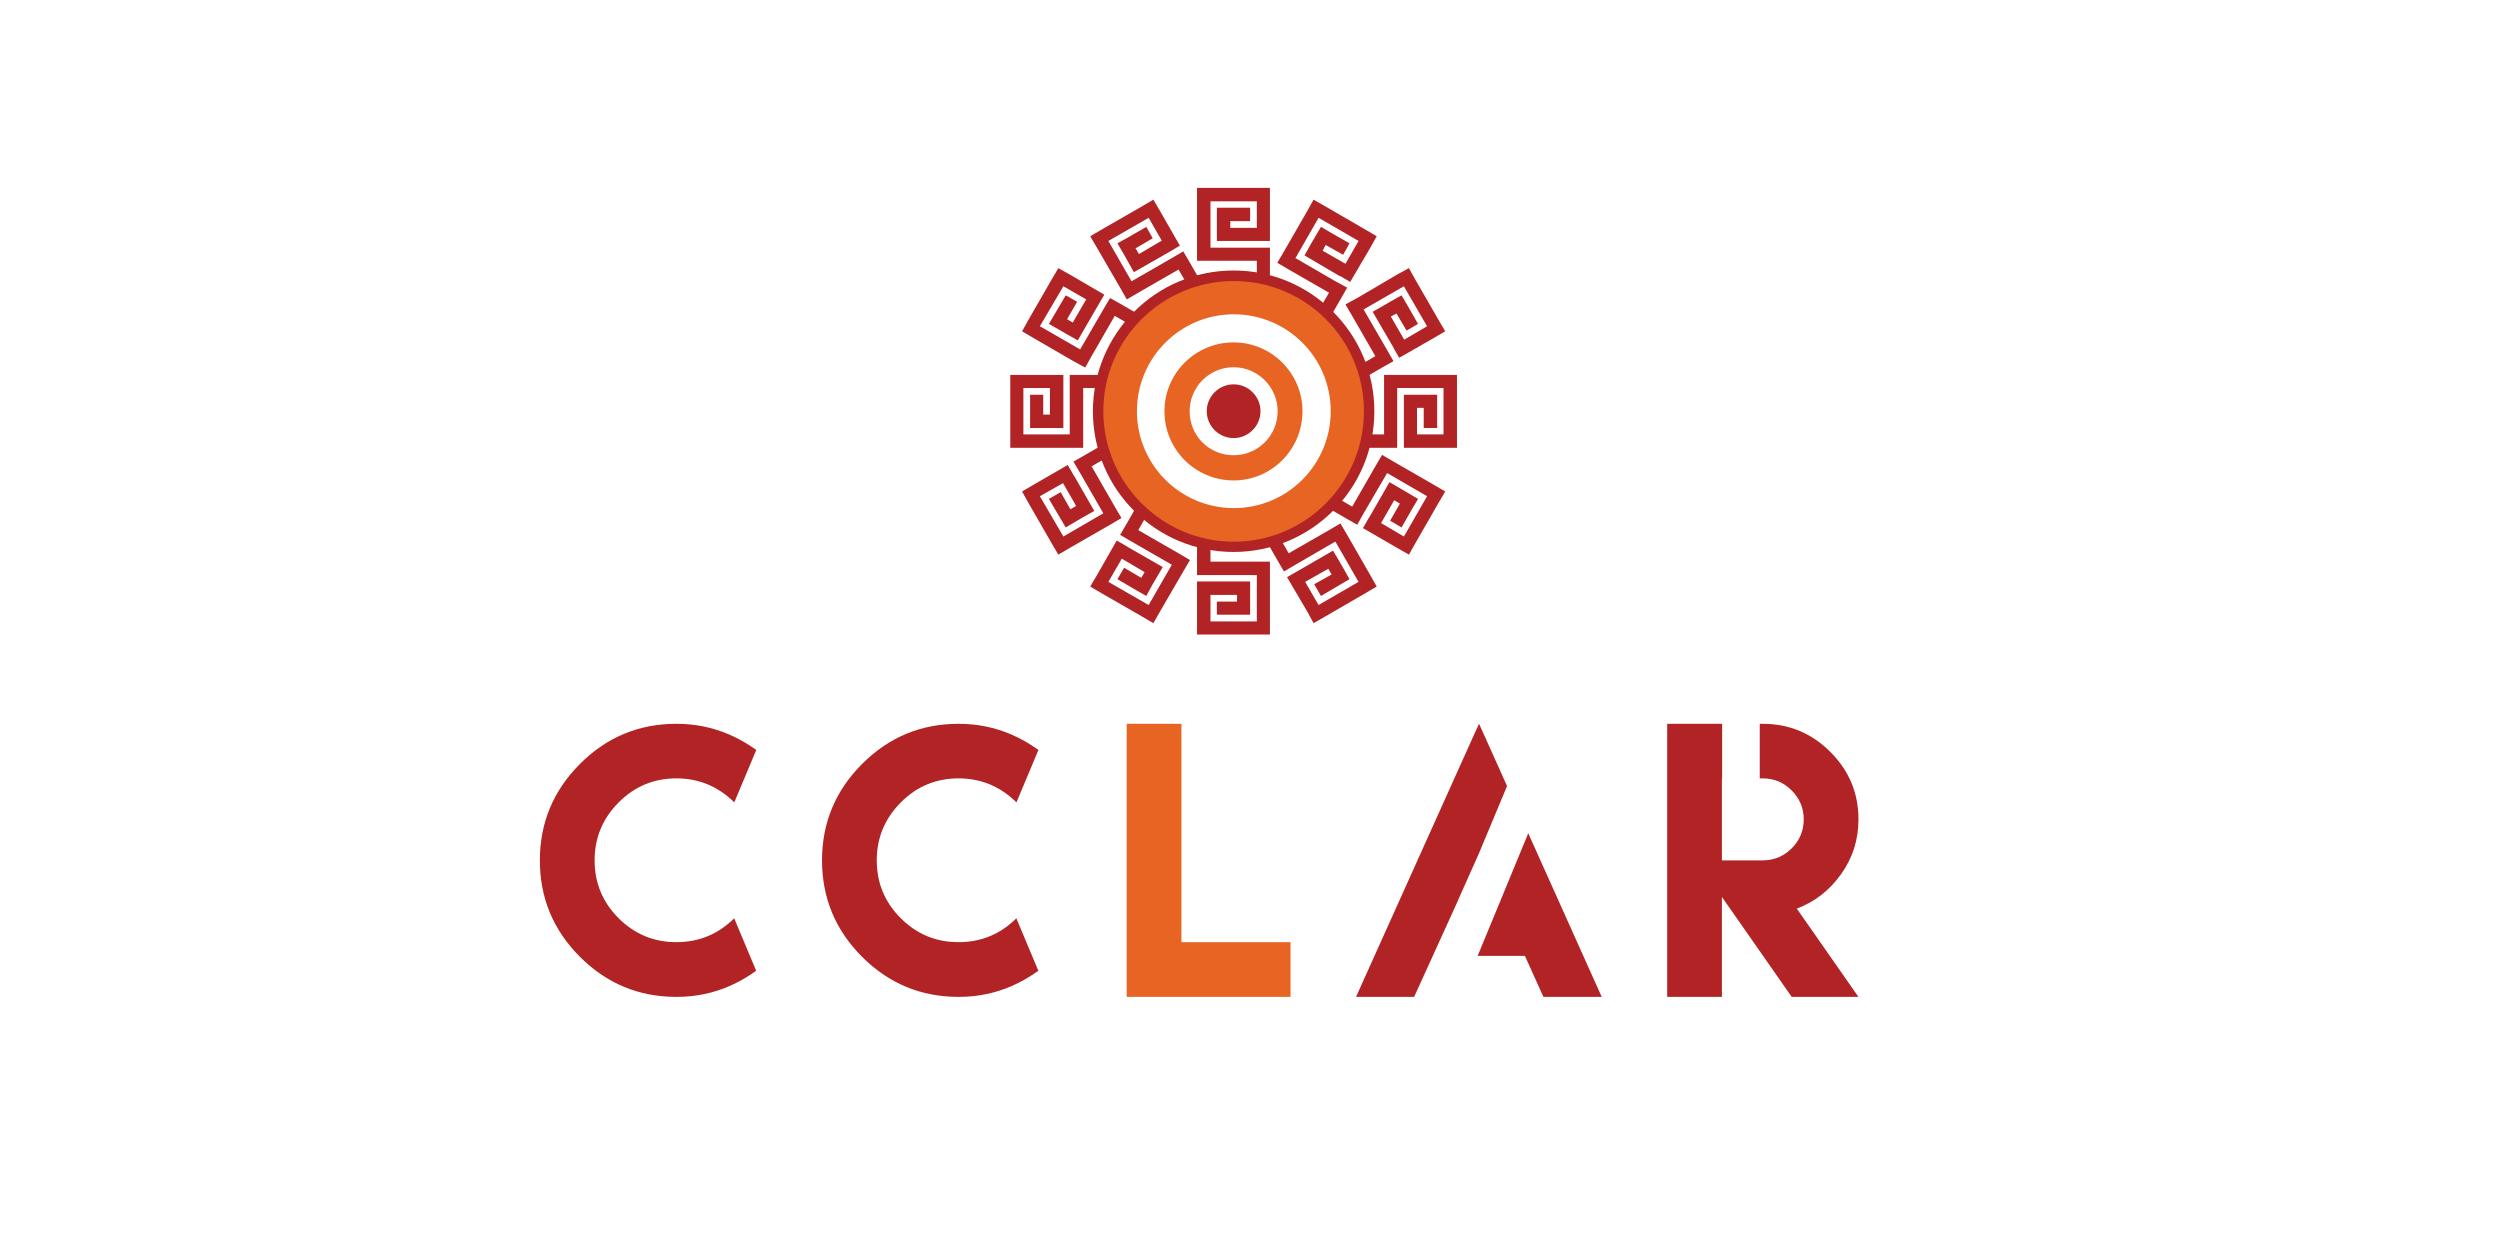 <svg width="196" height="98" viewBox="0 0 196 98" fill="none" xmlns="http://www.w3.org/2000/svg">
<g clip-path="url(#clip0_2560_29352)">
<path d="M92.624 56.746V73.867H101.177V78.155H88.334V56.746H92.624Z" fill="#E76422"/>
<mask id="mask0_2560_29352" style="mask-type:luminance" maskUnits="userSpaceOnUse" x="29" y="0" width="138" height="98">
<path d="M166.443 0.004H29V97.186H166.443V0.004Z" fill="white"/>
</mask>
<g mask="url(#mask0_2560_29352)">
<path d="M144.342 68.533C145.25 67.263 145.704 65.83 145.704 64.237C145.704 62.183 144.969 60.421 143.498 58.95C142.029 57.481 140.262 56.746 138.199 56.746H137.964V61.024H138.199C139.084 61.024 139.841 61.34 140.47 61.974C141.098 62.607 141.413 63.361 141.413 64.238C141.413 65.123 141.098 65.88 140.47 66.509C139.841 67.138 139.084 67.453 138.199 67.453H134.997V64.238V61.024H135.015V56.746H134.997H130.707V64.237V71.727V78.156H134.997V70.319L140.47 78.156H145.702L140.868 71.235C142.277 70.706 143.434 69.805 144.342 68.533Z" fill="#B12324"/>
</g>
<mask id="mask1_2560_29352" style="mask-type:luminance" maskUnits="userSpaceOnUse" x="29" y="0" width="138" height="98">
<path d="M166.443 0.004H29V97.186H166.443V0.004Z" fill="white"/>
</mask>
<g mask="url(#mask1_2560_29352)">
<path d="M115.943 66.92L118.152 61.626L116.409 57.742L115.956 56.746L115.493 57.757L106.314 78.155H107.217H109.98H110.166H110.868L114.278 70.665H114.27L115.943 66.92Z" fill="#B12324"/>
</g>
<mask id="mask2_2560_29352" style="mask-type:luminance" maskUnits="userSpaceOnUse" x="29" y="0" width="138" height="98">
<path d="M166.443 0.004H29V97.186H166.443V0.004Z" fill="white"/>
</mask>
<g mask="url(#mask2_2560_29352)">
<path d="M119.815 65.328L117.622 70.644L117.63 70.665H117.612L117.619 70.671L117.518 70.895L115.848 74.942H119.557L119.624 75.101L121.005 78.155H121.735H121.908H124.67H125.574L119.815 65.328Z" fill="#B12324"/>
</g>
<mask id="mask3_2560_29352" style="mask-type:luminance" maskUnits="userSpaceOnUse" x="29" y="0" width="138" height="98">
<path d="M166.443 0.004H29V97.186H166.443V0.004Z" fill="white"/>
</mask>
<g mask="url(#mask3_2560_29352)">
<path d="M57.559 71.993C56.306 73.242 54.796 73.865 53.031 73.865C51.26 73.865 49.748 73.238 48.496 71.986C47.242 70.734 46.617 69.222 46.617 67.451C46.617 65.689 47.243 64.178 48.496 62.916C49.748 61.654 51.26 61.024 53.031 61.024C54.782 61.024 56.296 61.651 57.569 62.906L59.292 58.794C58.64 58.327 57.94 57.92 57.181 57.59C55.885 57.029 54.5 56.746 53.031 56.746C50.082 56.746 47.562 57.796 45.467 59.894C43.374 61.992 42.326 64.511 42.326 67.451C42.326 70.399 43.373 72.92 45.467 75.015C47.562 77.109 50.082 78.156 53.031 78.156C54.502 78.156 55.885 77.875 57.181 77.312C57.938 76.984 58.634 76.577 59.283 76.108L57.559 71.993Z" fill="#B12324"/>
</g>
<mask id="mask4_2560_29352" style="mask-type:luminance" maskUnits="userSpaceOnUse" x="29" y="0" width="138" height="98">
<path d="M166.443 0.004H29V97.186H166.443V0.004Z" fill="white"/>
</mask>
<g mask="url(#mask4_2560_29352)">
<path d="M79.681 71.993C78.427 73.242 76.917 73.865 75.152 73.865C73.381 73.865 71.869 73.238 70.617 71.986C69.363 70.734 68.738 69.222 68.738 67.451C68.738 65.689 69.365 64.178 70.617 62.916C71.869 61.654 73.381 61.024 75.152 61.024C76.904 61.024 78.417 61.651 79.69 62.906L81.413 58.794C80.761 58.327 80.061 57.92 79.302 57.59C78.006 57.029 76.621 56.746 75.152 56.746C72.204 56.746 69.683 57.796 67.588 59.894C65.495 61.992 64.447 64.511 64.447 67.451C64.447 70.399 65.494 72.92 67.588 75.015C69.683 77.109 72.204 78.156 75.152 78.156C76.623 78.156 78.006 77.875 79.302 77.312C80.059 76.984 80.755 76.577 81.405 76.108L79.681 71.993Z" fill="#B12324"/>
</g>
<mask id="mask5_2560_29352" style="mask-type:luminance" maskUnits="userSpaceOnUse" x="29" y="0" width="138" height="98">
<path d="M166.443 0.004H29V97.186H166.443V0.004Z" fill="white"/>
</mask>
<g mask="url(#mask5_2560_29352)">
<path fill-rule="evenodd" clip-rule="evenodd" d="M99.562 19.418V20.444V23.577H98.535V20.444H94.901H93.848V19.418V15.784V14.73H94.901H98.535H99.562V15.784V18.89H98.718H98.535H95.402V17.863V17.338V16.285H96.455H98.009V17.338H96.455V17.863H98.535V15.784H94.901V19.418H98.535H99.562Z" fill="#B12324"/>
</g>
<mask id="mask6_2560_29352" style="mask-type:luminance" maskUnits="userSpaceOnUse" x="29" y="0" width="138" height="98">
<path d="M166.443 0.004H29V97.186H166.443V0.004Z" fill="white"/>
</mask>
<g mask="url(#mask6_2560_29352)">
<path fill-rule="evenodd" clip-rule="evenodd" d="M105.618 22.552L105.091 23.474L103.536 26.16L102.616 25.632L104.196 22.947L101.035 21.13L100.141 20.602L100.666 19.708L102.485 16.549L102.985 15.652L103.905 16.18L107.038 17.997L107.934 18.522L107.433 19.419L105.855 22.104L105.143 21.683L104.958 21.603L102.273 20.024L102.774 19.13L103.037 18.681L103.564 17.786L104.459 18.312L105.802 19.076L105.301 19.972L103.931 19.208L103.695 19.655L105.486 20.682L106.512 18.891L103.378 17.076L101.563 20.235L104.695 22.052L105.618 22.552Z" fill="#B12324"/>
</g>
<mask id="mask7_2560_29352" style="mask-type:luminance" maskUnits="userSpaceOnUse" x="29" y="0" width="138" height="98">
<path d="M166.443 0.004H29V97.186H166.443V0.004Z" fill="white"/>
</mask>
<g mask="url(#mask7_2560_29352)">
<path fill-rule="evenodd" clip-rule="evenodd" d="M109.248 28.316L108.353 28.817L105.64 30.396L105.141 29.475L107.826 27.921L106.009 24.762L105.483 23.867L106.404 23.366L109.537 21.523L110.459 21.023L110.959 21.918L112.778 25.077L113.303 25.973L112.407 26.499L109.697 28.053L109.274 27.315L109.196 27.159L107.617 24.445L108.538 23.92L108.985 23.657L109.88 23.156L110.407 24.05L111.171 25.394L110.275 25.921L109.485 24.578L109.038 24.814L110.091 26.631L111.881 25.578L110.064 22.444L106.905 24.261L108.722 27.395L109.248 28.316Z" fill="#B12324"/>
</g>
<mask id="mask8_2560_29352" style="mask-type:luminance" maskUnits="userSpaceOnUse" x="29" y="0" width="138" height="98">
<path d="M166.443 0.004H29V97.186H166.443V0.004Z" fill="white"/>
</mask>
<g mask="url(#mask8_2560_29352)">
<path fill-rule="evenodd" clip-rule="evenodd" d="M109.539 35.108H108.512H105.379V34.056H108.512V30.421V29.395H109.539H113.173H114.226V30.421V34.056V35.108H113.173H110.066V34.266V34.056V30.949H111.093H111.62H112.673V31.976V33.556H111.62V31.976H111.093V34.056H113.173V30.421H109.539V34.056V35.108Z" fill="#B12324"/>
</g>
<mask id="mask9_2560_29352" style="mask-type:luminance" maskUnits="userSpaceOnUse" x="29" y="0" width="138" height="98">
<path d="M166.443 0.004H29V97.186H166.443V0.004Z" fill="white"/>
</mask>
<g mask="url(#mask9_2560_29352)">
<path fill-rule="evenodd" clip-rule="evenodd" d="M106.407 41.141L105.486 40.614L102.801 39.061L103.326 38.165L106.012 39.719L107.829 36.559L108.356 35.664L109.251 36.19L112.41 38.007L113.306 38.534L112.779 39.429L110.962 42.589L110.462 43.484L109.54 42.958L106.856 41.404L107.276 40.668L107.382 40.508L108.936 37.798L109.831 38.324L110.278 38.586L111.174 39.114L110.647 40.008L109.883 41.352L108.988 40.825L109.752 39.481L109.303 39.218L108.276 41.009L110.067 42.062L111.884 38.903L108.751 37.086L106.908 40.245L106.407 41.141Z" fill="#B12324"/>
</g>
<mask id="mask10_2560_29352" style="mask-type:luminance" maskUnits="userSpaceOnUse" x="29" y="0" width="138" height="98">
<path d="M166.443 0.004H29V97.186H166.443V0.004Z" fill="white"/>
</mask>
<g mask="url(#mask10_2560_29352)">
<path fill-rule="evenodd" clip-rule="evenodd" d="M100.664 44.802L100.138 43.905L98.586 41.194L99.479 40.668L101.033 43.378L104.194 41.563L105.088 41.035L105.616 41.932L107.431 45.091L107.932 45.985L107.036 46.513L103.903 48.33L102.982 48.855L102.483 47.934L100.903 45.249L101.639 44.828L101.823 44.722L104.509 43.169L105.036 44.064L105.299 44.511L105.8 45.407L104.904 45.933L103.562 46.723L103.035 45.802L104.403 45.038L104.14 44.591L102.323 45.618L103.376 47.433L106.51 45.618L104.693 42.457L101.56 44.274L100.664 44.802Z" fill="#B12324"/>
</g>
<mask id="mask11_2560_29352" style="mask-type:luminance" maskUnits="userSpaceOnUse" x="29" y="0" width="138" height="98">
<path d="M166.443 0.004H29V97.186H166.443V0.004Z" fill="white"/>
</mask>
<g mask="url(#mask11_2560_29352)">
<path fill-rule="evenodd" clip-rule="evenodd" d="M93.848 45.086V44.032V40.926H94.901V44.032H98.535H99.562V45.086V48.72V49.746H98.535H94.901H93.848V48.72V45.587H94.69H94.901H98.009V46.64V47.165V48.192H96.982H95.402V47.165H96.982V46.64H94.901V48.72H98.535V45.086H94.901H93.848Z" fill="#B12324"/>
</g>
<mask id="mask12_2560_29352" style="mask-type:luminance" maskUnits="userSpaceOnUse" x="29" y="0" width="138" height="98">
<path d="M166.443 0.004H29V97.186H166.443V0.004Z" fill="white"/>
</mask>
<g mask="url(#mask12_2560_29352)">
<path fill-rule="evenodd" clip-rule="evenodd" d="M87.817 41.932L88.343 41.036L89.897 38.324L90.791 38.852L89.239 41.563L92.398 43.379L93.293 43.906L92.767 44.802L90.95 47.935L90.423 48.856L89.528 48.33L86.369 46.513L85.473 45.986L86 45.091L87.552 42.38L88.29 42.801L88.449 42.905L91.16 44.459L90.633 45.356L90.37 45.803L89.871 46.724L88.948 46.196L87.605 45.408L88.132 44.512L89.476 45.302L89.739 44.854L87.948 43.801L86.895 45.618L90.055 47.434L91.871 44.275L88.712 42.458L87.817 41.932Z" fill="#B12324"/>
</g>
<mask id="mask13_2560_29352" style="mask-type:luminance" maskUnits="userSpaceOnUse" x="29" y="0" width="138" height="98">
<path d="M166.443 0.004H29V97.186H166.443V0.004Z" fill="white"/>
</mask>
<g mask="url(#mask13_2560_29352)">
<path fill-rule="evenodd" clip-rule="evenodd" d="M84.158 36.189L85.08 35.664L87.764 34.109L88.292 35.006L85.58 36.558L87.397 39.719L87.923 40.614L87.028 41.141L83.868 42.958L82.973 43.483L82.447 42.589L80.629 39.428L80.129 38.534L81.023 38.006L83.709 36.454L84.132 37.19L84.236 37.348L85.791 40.06L84.894 40.561L84.447 40.824L83.552 41.351L83.025 40.455L82.235 39.113L83.157 38.586L83.921 39.929L84.369 39.667L83.342 37.876L81.525 38.903L83.368 42.062L86.501 40.245L84.684 37.086L84.158 36.189Z" fill="#B12324"/>
</g>
<mask id="mask14_2560_29352" style="mask-type:luminance" maskUnits="userSpaceOnUse" x="29" y="0" width="138" height="98">
<path d="M166.443 0.004H29V97.186H166.443V0.004Z" fill="white"/>
</mask>
<g mask="url(#mask14_2560_29352)">
<path fill-rule="evenodd" clip-rule="evenodd" d="M83.866 29.395H84.921H88.028V30.421H84.921V34.056V35.108H83.866H80.234H79.207V34.056V30.421V29.395H80.234H83.367V30.237V30.421V33.556H82.314H81.787H80.76V32.503V30.949H81.787V32.503H82.314V30.421H80.234V34.056H83.866V30.421V29.395Z" fill="#B12324"/>
</g>
<mask id="mask15_2560_29352" style="mask-type:luminance" maskUnits="userSpaceOnUse" x="29" y="0" width="138" height="98">
<path d="M166.443 0.004H29V97.186H166.443V0.004Z" fill="white"/>
</mask>
<g mask="url(#mask15_2560_29352)">
<path fill-rule="evenodd" clip-rule="evenodd" d="M87.028 23.366L87.923 23.867L90.634 25.446L90.109 26.341L87.397 24.762L85.58 27.921L85.08 28.817L84.158 28.316L81.023 26.499L80.129 25.973L80.629 25.077L82.447 21.918L82.973 21.023L83.868 21.523L86.579 23.103L86.16 23.814L86.053 23.998L84.499 26.683L83.605 26.184L83.157 25.921L82.235 25.394L82.762 24.497L83.552 23.156L84.447 23.657L83.657 25.025L84.106 25.288L85.159 23.471L83.368 22.444L81.525 25.578L84.684 27.395L86.501 24.261L87.028 23.366Z" fill="#B12324"/>
</g>
<mask id="mask16_2560_29352" style="mask-type:luminance" maskUnits="userSpaceOnUse" x="29" y="0" width="138" height="98">
<path d="M166.443 0.004H29V97.186H166.443V0.004Z" fill="white"/>
</mask>
<g mask="url(#mask16_2560_29352)">
<path fill-rule="evenodd" clip-rule="evenodd" d="M92.767 19.708L93.293 20.602L94.847 23.316L93.952 23.815L92.398 21.13L89.239 22.947L88.343 23.474L87.817 22.552L86 19.419L85.473 18.522L86.369 17.997L89.528 16.18L90.423 15.652L90.95 16.549L92.502 19.26L91.792 19.681L91.608 19.788L88.896 21.34L88.395 20.445L88.132 19.972L87.605 19.076L88.501 18.576L89.871 17.786L90.37 18.681L89.028 19.471L89.291 19.918L91.082 18.865L90.055 17.076L86.895 18.891L88.712 22.052L91.871 20.235L92.767 19.708Z" fill="#B12324"/>
</g>
<mask id="mask17_2560_29352" style="mask-type:luminance" maskUnits="userSpaceOnUse" x="29" y="0" width="138" height="98">
<path d="M166.443 0.004H29V97.186H166.443V0.004Z" fill="white"/>
</mask>
<g mask="url(#mask17_2560_29352)">
<path fill-rule="evenodd" clip-rule="evenodd" d="M96.716 21.207C90.607 21.207 85.684 26.157 85.684 32.24C85.684 38.349 90.607 43.273 96.716 43.273C102.799 43.273 107.749 38.349 107.749 32.24C107.749 26.157 102.799 21.207 96.716 21.207ZM96.716 42.216C91.215 42.216 86.735 37.743 86.735 32.24C86.735 26.736 91.215 22.286 96.716 22.286C102.218 22.286 106.67 26.735 106.67 32.24C106.67 37.745 102.218 42.216 96.716 42.216Z" fill="#B12324"/>
</g>
<mask id="mask18_2560_29352" style="mask-type:luminance" maskUnits="userSpaceOnUse" x="29" y="0" width="138" height="98">
<path d="M166.443 0.004H29V97.186H166.443V0.004Z" fill="white"/>
</mask>
<g mask="url(#mask18_2560_29352)">
<path fill-rule="evenodd" clip-rule="evenodd" d="M96.716 26.844C93.716 26.844 91.293 29.267 91.293 32.241C91.293 35.243 93.716 37.666 96.716 37.666C99.691 37.666 102.115 35.243 102.115 32.241C102.114 29.267 99.691 26.844 96.716 26.844ZM96.716 35.691C94.795 35.691 93.268 34.163 93.268 32.241C93.268 30.346 94.795 28.791 96.716 28.791C98.612 28.791 100.166 30.344 100.166 32.241C100.166 34.164 98.612 35.691 96.716 35.691Z" fill="#E76422"/>
</g>
<mask id="mask19_2560_29352" style="mask-type:luminance" maskUnits="userSpaceOnUse" x="29" y="0" width="138" height="98">
<path d="M166.443 0.004H29V97.186H166.443V0.004Z" fill="white"/>
</mask>
<g mask="url(#mask19_2560_29352)">
<path fill-rule="evenodd" clip-rule="evenodd" d="M96.715 30.133C97.874 30.133 98.823 31.081 98.823 32.239C98.823 33.398 97.874 34.345 96.715 34.345C95.556 34.345 94.609 33.396 94.609 32.239C94.609 31.081 95.556 30.133 96.715 30.133Z" fill="#B12324"/>
</g>
<mask id="mask20_2560_29352" style="mask-type:luminance" maskUnits="userSpaceOnUse" x="29" y="0" width="138" height="98">
<path d="M166.443 0.004H29V97.186H166.443V0.004Z" fill="white"/>
</mask>
<g mask="url(#mask20_2560_29352)">
<path fill-rule="evenodd" clip-rule="evenodd" d="M96.731 22.035C91.094 22.035 86.5 26.6 86.5 32.237C86.5 37.874 91.096 42.47 96.731 42.47C102.368 42.47 106.933 37.874 106.933 32.237C106.933 26.6 102.368 22.035 96.731 22.035ZM96.731 39.835C92.534 39.835 89.135 36.434 89.135 32.237C89.135 28.04 92.535 24.641 96.731 24.641C100.929 24.641 104.329 28.041 104.329 32.237C104.327 36.434 100.929 39.835 96.731 39.835Z" fill="#E76422"/>
</g>
</g>
<defs>
<clipPath id="clip0_2560_29352">
<rect width="137.443" height="97.183" fill="white" transform="translate(29)"/>
</clipPath>
</defs>
</svg>
